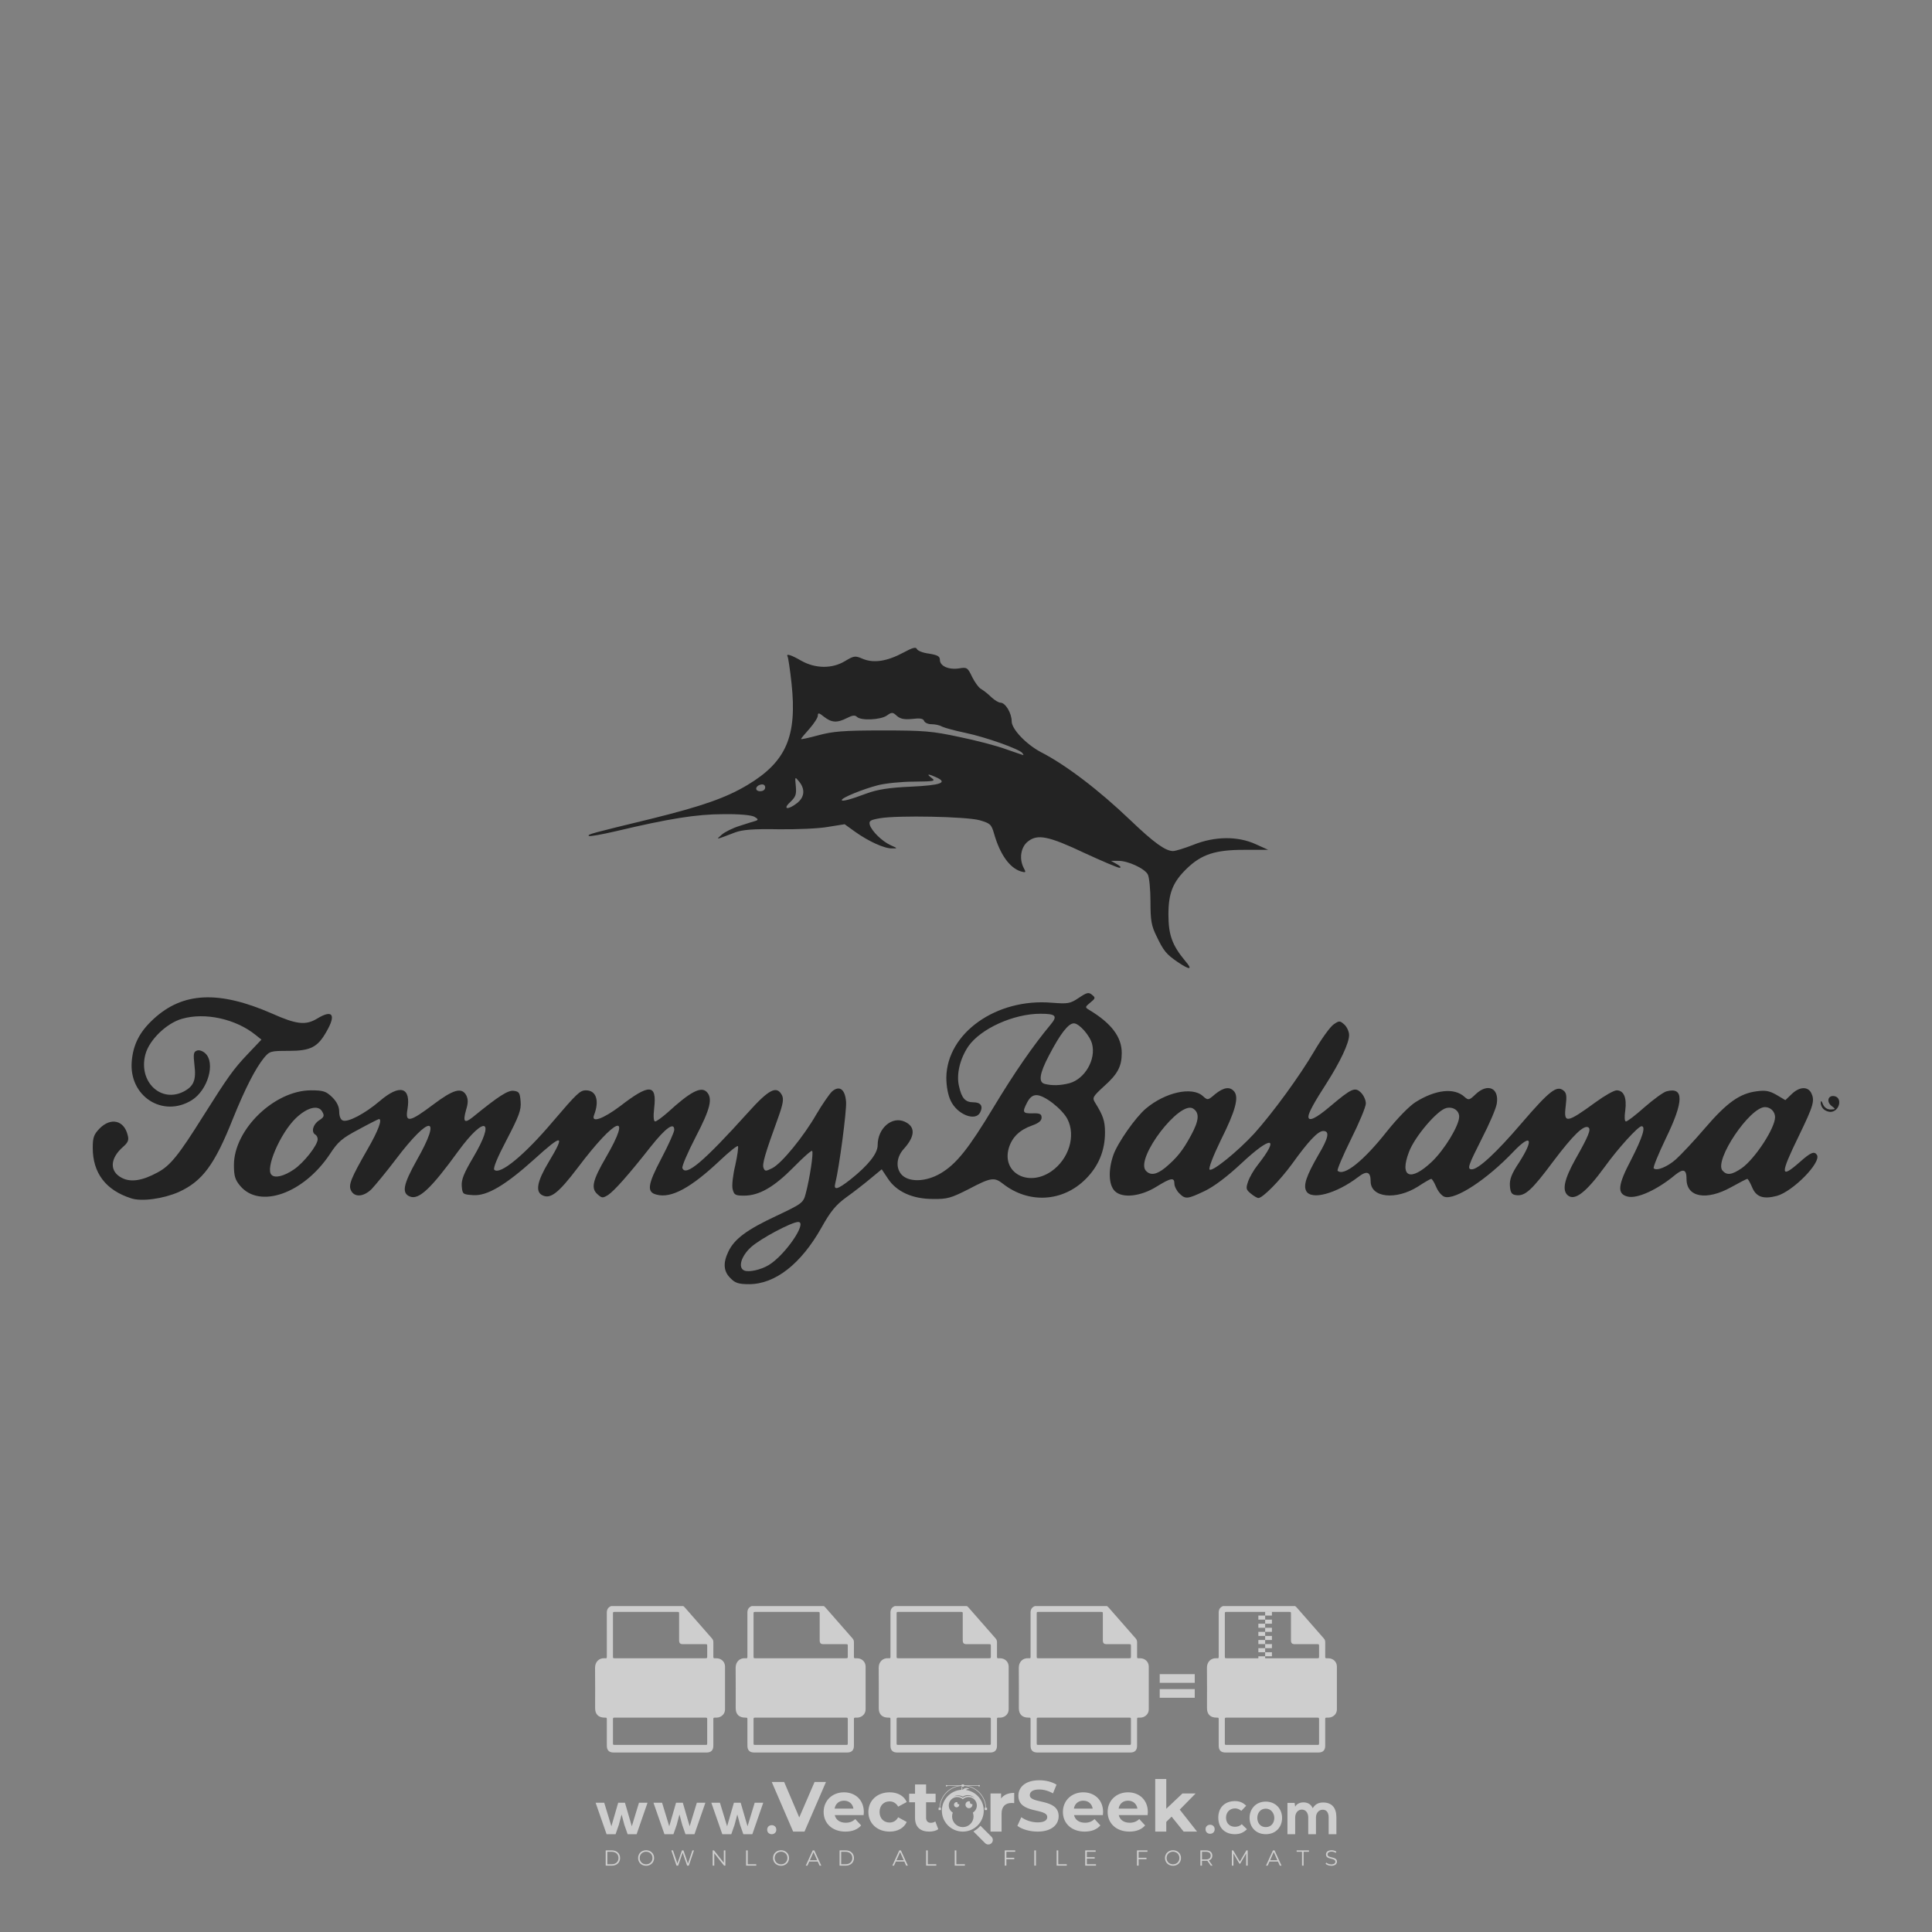 <?xml version="1.0" encoding="iso-8859-1"?>
<!-- Generator: Adobe Illustrator 24.3.0, SVG Export Plug-In . SVG Version: 6.00 Build 0)  -->
<svg version="1.1" id="Layer_1" xmlns="http://www.w3.org/2000/svg" xmlns:xlink="http://www.w3.org/1999/xlink" x="0px" y="0px"
	 viewBox="0 0 500 500" style="enable-background:new 0 0 500 500;" xml:space="preserve">
<rect x="0" y="0" width="500" height="500" fill="#808080" stroke="none"/>
<g id="watermark_1_">
	<g>
		<g id="watermark" style="opacity:0.61;">
			<g>
				<g>
					<g>
						<g>
							<polygon style="fill:#FFFFFF;" points="213.765,461.172 208.204,474.017 205.268,474.017 199.726,461.172 202.938,461.172 
								206.846,470.347 210.81,461.172 							"/>
						</g>
						<g>
							<path style="fill:#FFFFFF;" d="M223.507,469.741h-7.469c0.275,1.23,1.321,1.982,2.826,1.982c1.046,0,1.798-0.312,2.477-0.954
								l1.523,1.651c-0.917,1.046-2.294,1.597-4.074,1.597c-3.413,0-5.634-2.147-5.634-5.083c0-2.954,2.257-5.083,5.267-5.083
								c2.899,0,5.138,1.945,5.138,5.12C223.562,469.191,223.526,469.503,223.507,469.741 M216.002,468.071h4.863
								c-0.202-1.248-1.138-2.055-2.422-2.055C217.139,466.016,216.204,466.805,216.002,468.071"/>
						</g>
						<g>
							<path style="fill:#FFFFFF;" d="M224.735,468.934c0-2.973,2.294-5.083,5.505-5.083c2.074,0,3.707,0.899,4.423,2.514
								l-2.22,1.193c-0.532-0.936-1.321-1.358-2.221-1.358c-1.45,0-2.587,1.009-2.587,2.734c0,1.725,1.138,2.734,2.587,2.734
								c0.899,0,1.688-0.404,2.221-1.358l2.22,1.211c-0.716,1.578-2.349,2.495-4.423,2.495
								C227.029,474.017,224.735,471.907,224.735,468.934"/>
						</g>
						<g>
							<path style="fill:#FFFFFF;" d="M242.828,473.393c-0.587,0.422-1.45,0.624-2.331,0.624c-2.33,0-3.688-1.193-3.688-3.542
								v-4.055h-1.523v-2.202h1.523v-2.404h2.863v2.404h2.459v2.202h-2.459v4.019c0,0.844,0.458,1.303,1.229,1.303
								c0.422,0,0.844-0.128,1.156-0.367L242.828,473.393z"/>
						</g>
					</g>
					<g>
						<path style="fill:#FFFFFF;" d="M262.474,463.997v2.643c-0.238-0.018-0.422-0.037-0.642-0.037
							c-1.578,0-2.624,0.862-2.624,2.753v4.661h-2.863v-9.873h2.734v1.303C259.776,464.493,260.951,463.997,262.474,463.997"/>
					</g>
					<g>
						<path style="fill:#FFFFFF;" d="M263.299,472.53l1.009-2.239c1.083,0.789,2.697,1.339,4.239,1.339
							c1.762,0,2.477-0.587,2.477-1.376c0-2.404-7.469-0.752-7.469-5.524c0-2.184,1.762-4,5.413-4c1.615,0,3.267,0.385,4.459,1.138
							l-0.918,2.257c-1.193-0.679-2.422-1.009-3.56-1.009c-1.761,0-2.44,0.66-2.44,1.468c0,2.367,7.468,0.734,7.468,5.45
							c0,2.147-1.78,3.982-5.45,3.982C266.492,474.017,264.437,473.411,263.299,472.53"/>
					</g>
					<g>
						<path style="fill:#FFFFFF;" d="M285.428,469.741h-7.469c0.275,1.23,1.321,1.982,2.826,1.982c1.046,0,1.798-0.312,2.477-0.954
							l1.523,1.651c-0.918,1.046-2.294,1.597-4.074,1.597c-3.413,0-5.634-2.147-5.634-5.083c0-2.954,2.257-5.083,5.267-5.083
							c2.9,0,5.138,1.945,5.138,5.12C285.484,469.191,285.447,469.503,285.428,469.741 M277.923,468.071h4.863
							c-0.202-1.248-1.138-2.055-2.422-2.055C279.061,466.016,278.125,466.805,277.923,468.071"/>
					</g>
					<g>
						<path style="fill:#FFFFFF;" d="M297.007,469.741h-7.469c0.275,1.23,1.321,1.982,2.826,1.982c1.046,0,1.798-0.312,2.477-0.954
							l1.523,1.651c-0.918,1.046-2.294,1.597-4.074,1.597c-3.413,0-5.634-2.147-5.634-5.083c0-2.954,2.257-5.083,5.267-5.083
							c2.899,0,5.138,1.945,5.138,5.12C297.062,469.191,297.025,469.503,297.007,469.741 M289.501,468.071h4.863
							c-0.202-1.248-1.138-2.055-2.422-2.055C290.639,466.016,289.703,466.805,289.501,468.071"/>
					</g>
					<g>
						<polygon style="fill:#FFFFFF;" points="303.208,470.145 301.831,471.503 301.831,474.017 298.969,474.017 298.969,460.401 
							301.831,460.401 301.831,468.108 306.016,464.144 309.429,464.144 305.318,468.328 309.796,474.017 306.327,474.017 						"/>
					</g>
					<g>
						<path style="fill:#FFFFFF;" d="M256.601,475.359L256.601,475.359l-2.86-2.86c-0.435,0.508-0.953,0.943-1.534,1.284
							c-0.092,0.069-0.186,0.136-0.283,0.199l3.027,3.027c0.456,0.456,1.195,0.456,1.65,0
							C257.057,476.554,257.057,475.815,256.601,475.359"/>
					</g>
					<g>
						<path style="fill:#FFFFFF;" d="M249.984,463.244c0.221-0.173,0.495-0.281,0.797-0.281c0.042,0,0.083,0.002,0.124,0.006
							c-0.214-0.156-0.478-0.249-0.764-0.249c-0.395,0-0.744,0.18-0.981,0.458c-0.051,0-0.1,0.006-0.151,0.008
							c0.039-0.077,0.064-0.162,0.064-0.255c0-0.234-0.143-0.434-0.346-0.519c0.087,0.126,0.138,0.279,0.138,0.445
							c0,0.122-0.031,0.237-0.081,0.341c-2.811,0.201-5.03,2.539-5.03,5.4c0,2.993,2.426,5.42,5.42,5.42
							c2.993,0,5.42-2.426,5.42-5.42C254.595,465.879,252.593,463.635,249.984,463.244 M247.983,464.656
							c0.435,0,0.844,0.112,1.199,0.309c0.374-0.245,0.82-0.387,1.299-0.387c0.711,0,1.348,0.312,1.784,0.806
							c-0.435-0.379-1.004-0.61-1.627-0.61c-0.449,0-0.87,0.12-1.234,0.329c-0.079,0.046-0.156,0.096-0.229,0.15
							c-0.065-0.048-0.133-0.093-0.204-0.134c-0.369-0.219-0.8-0.344-1.26-0.344c-0.3,0-0.588,0.054-0.854,0.152
							C247.196,464.754,247.578,464.656,247.983,464.656 M251.772,469.098c0.115,0.305,0.181,0.634,0.181,0.979
							c0,1.534-1.244,2.777-2.778,2.777c-1.534,0-2.777-1.243-2.777-2.777c0-0.345,0.066-0.674,0.181-0.979
							c-0.62-0.382-1.035-1.064-1.035-1.846c0-1.197,0.971-2.168,2.168-2.168c0.565,0,1.078,0.218,1.463,0.572
							c0.386-0.354,0.899-0.572,1.464-0.572c1.197,0,2.168,0.971,2.168,2.168C252.807,468.034,252.392,468.716,251.772,469.098"/>
					</g>
					<g>
						<path style="fill:#FFFFFF;" d="M251.666,467.061c0,0.497-0.404,0.901-0.901,0.901c-0.497,0-0.901-0.404-0.901-0.901
							s0.404-0.901,0.901-0.901c0.101,0,0.197,0.017,0.287,0.047c-0.03,0.062-0.045,0.132-0.045,0.204
							c0,0.273,0.221,0.494,0.494,0.494c0.05,0,0.099-0.008,0.146-0.022C251.66,466.941,251.666,467,251.666,467.061"/>
					</g>
					<g>
						<path style="fill:#FFFFFF;" d="M248.255,467.061c0,0.376-0.305,0.681-0.681,0.681c-0.376,0-0.681-0.305-0.681-0.681
							s0.305-0.681,0.681-0.681c0.076,0,0.149,0.013,0.217,0.035c-0.023,0.047-0.034,0.1-0.034,0.155
							c0,0.206,0.167,0.374,0.374,0.374c0.038,0,0.075-0.006,0.11-0.017C248.25,466.97,248.255,467.015,248.255,467.061"/>
					</g>
					<g>
						<g>
							<g>
								<rect x="242.908" y="467.83" style="fill:#FFFFFF;" width="0.616" height="0.616"/>
							</g>
							<g>
								<rect x="254.827" y="467.83" style="fill:#FFFFFF;" width="0.616" height="0.616"/>
							</g>
							<g>
								<path style="fill:#FFFFFF;" d="M255.205,468.082h-0.14c0-3.248-2.642-5.89-5.89-5.89c-3.248,0-5.89,2.642-5.89,5.89h-0.14
									c0-1.611,0.627-3.125,1.766-4.264c1.139-1.139,2.653-1.766,4.264-1.766c1.611,0,3.125,0.627,4.264,1.766
									C254.578,464.957,255.205,466.471,255.205,468.082"/>
							</g>
						</g>
						<g>
							<rect x="248.868" y="461.814" style="fill:#FFFFFF;" width="0.616" height="0.616"/>
						</g>
						<g>
							<rect x="244.95" y="462.052" style="fill:#FFFFFF;" width="8.45" height="0.14"/>
						</g>
						<g>
							<path style="fill:#FFFFFF;" d="M245.174,462.15c0,0.108-0.088,0.196-0.196,0.196c-0.108,0-0.196-0.088-0.196-0.196
								c0-0.108,0.088-0.196,0.196-0.196C245.086,461.954,245.174,462.042,245.174,462.15"/>
						</g>
						<g>
							<path style="fill:#FFFFFF;" d="M253.596,462.15c0,0.108-0.088,0.196-0.196,0.196c-0.108,0-0.196-0.088-0.196-0.196
								c0-0.108,0.088-0.196,0.196-0.196C253.509,461.954,253.596,462.042,253.596,462.15"/>
						</g>
					</g>
				</g>
				<g>
					<path style="fill:#FFFFFF;" d="M314.356,473.409c0,1.559-2.364,1.559-2.364,0C311.993,471.851,314.356,471.851,314.356,473.409
						z"/>
				</g>
				<g>
					<g>
						<g>
							<path style="fill:#FFFFFF;" d="M161.739,466.549l1.772,6.088l1.855-6.088h2.215l-2.823,8.14h-2.33l-0.837-2.396l-0.722-2.708
								l-0.722,2.708l-0.837,2.396h-2.33l-2.839-8.14h2.231l1.855,6.088l1.756-6.088H161.739z"/>
						</g>
						<g>
							<path style="fill:#FFFFFF;" d="M176.713,466.549l1.772,6.088l1.855-6.088h2.215l-2.823,8.14h-2.33l-0.837-2.396l-0.722-2.708
								l-0.722,2.708l-0.837,2.396h-2.33l-2.839-8.14h2.231l1.855,6.088l1.756-6.088H176.713z"/>
						</g>
						<g>
							<path style="fill:#FFFFFF;" d="M191.687,466.549l1.772,6.088l1.855-6.088h2.215l-2.823,8.14h-2.33l-0.837-2.396l-0.722-2.708
								l-0.722,2.708l-0.837,2.396h-2.33l-2.839-8.14h2.231l1.855,6.088l1.756-6.088H191.687z"/>
						</g>
					</g>
					<g>
						<path style="fill:#FFFFFF;" d="M200.908,473.52c0,1.559-2.364,1.559-2.364,0C198.545,471.962,200.908,471.962,200.908,473.52z
							"/>
					</g>
					<g>
						<path style="fill:#FFFFFF;" d="M322.71,473.409c-0.935,0.919-1.919,1.28-3.117,1.28c-2.346,0-4.3-1.411-4.3-4.282
							s1.953-4.284,4.3-4.284c1.149,0,2.035,0.329,2.921,1.199l-1.264,1.329c-0.476-0.428-1.066-0.64-1.623-0.64
							c-1.346,0-2.33,0.985-2.33,2.396c0,1.542,1.05,2.362,2.297,2.362c0.64,0,1.28-0.18,1.772-0.672L322.71,473.409z"/>
					</g>
					<g>
						<path style="fill:#FFFFFF;" d="M331.805,470.472c0,2.33-1.591,4.217-4.217,4.217c-2.626,0-4.201-1.887-4.201-4.217
							c0-2.314,1.609-4.217,4.185-4.217C330.149,466.255,331.805,468.158,331.805,470.472z M325.389,470.472
							c0,1.231,0.739,2.38,2.199,2.38c1.46,0,2.199-1.149,2.199-2.38c0-1.215-0.854-2.396-2.199-2.396
							C326.144,468.077,325.389,469.258,325.389,470.472z"/>
					</g>
					<g>
						<path style="fill:#FFFFFF;" d="M338.572,474.689v-4.332c0-1.068-0.559-2.035-1.658-2.035c-1.082,0-1.722,0.967-1.722,2.035
							v4.332h-2.003v-8.107h1.855l0.148,0.985c0.426-0.82,1.362-1.116,2.133-1.116c0.969,0,1.937,0.394,2.396,1.51
							c0.723-1.149,1.658-1.478,2.708-1.478c2.297,0,3.43,1.412,3.43,3.84v4.365h-2.003v-4.365c0-1.066-0.442-1.97-1.526-1.97
							c-1.082,0-1.756,0.935-1.756,2.003v4.332H338.572z"/>
					</g>
				</g>
			</g>
		</g>
		<g style="opacity:0.61;">
			<g>
				<g>
					<path style="fill:#FFFFFF;" d="M345.988,431.299c-0.006-1.224-0.959-2.121-2.189-2.14c-0.924-0.014-0.832,0.12-0.834-0.867
						c-0.003-1.097-0.007-2.194,0.003-3.292c0.003-0.379-0.112-0.691-0.362-0.976c-2.342-2.668-4.678-5.342-7.019-8.011
						c-0.12-0.137-0.275-0.244-0.414-0.366c-6.214,0-12.427,0-18.641,0c-0.794,0.293-1.14,0.868-1.138,1.709
						c0.01,3.748,0.004,7.496,0.004,11.243c0,0.556-0.003,0.589-0.55,0.551c-1.497-0.102-2.516,0.986-2.497,2.492
						c0.044,3.476,0.013,6.953,0.014,10.429c0.001,1.58,0.867,2.443,2.45,2.449c0.582,0.002,0.582,0.002,0.582,0.6
						c0,2.219-0.001,4.438,0.001,6.657c0.001,1.192,0.58,1.771,1.768,1.771c8.013,0.001,16.027,0.001,24.04,0
						c1.168,0,1.755-0.583,1.757-1.745c0.002-2.256,0-4.512,0.001-6.768c0-0.512,0.002-0.511,0.52-0.515
						c0.271-0.002,0.541,0.008,0.809-0.058c0.996-0.246,1.69-1.044,1.694-2.069C346.003,438.696,346.005,434.997,345.988,431.299z
						 M317.537,417.162c5.337,0,10.674,0,16.01,0c0.548,0,0.554,0.007,0.554,0.561c0.001,2.243-0.001,4.486,0.001,6.73
						c0.001,0.811,0.249,1.059,1.06,1.059c1.91,0.001,3.821,0,5.731,0.001c0.458,0,0.479,0.021,0.481,0.483
						c0.003,0.887,0.002,1.775,0,2.662c-0.001,0.477-0.024,0.498-0.504,0.499c-3.895,0.001-7.79,0-11.684,0
						c-3.882,0-7.765,0-11.647,0c-0.55,0-0.552-0.001-0.552-0.561c-0.001-3.624-0.001-7.247,0-10.871
						C316.987,417.166,316.991,417.162,317.537,417.162z M340.822,451.579c-3.883,0.001-7.766,0-11.65,0c-3.871,0-7.742,0-11.613,0
						c-0.572,0-0.574-0.002-0.574-0.579c-0.001-1.997-0.001-3.994,0.001-5.991c0-0.464,0.023-0.486,0.478-0.487
						c7.803-0.001,15.607-0.001,23.41,0c0.478,0,0.499,0.02,0.499,0.503c0.002,1.997,0.001,3.994,0,5.991
						C341.375,451.574,341.37,451.579,340.822,451.579z"/>
				</g>
				<g>
					<g>
						<rect x="327.418" y="417.053" style="fill:#FFFFFF;" width="1.757" height="1.054"/>
					</g>
					<g>
						<rect x="325.662" y="418.107" style="fill:#FFFFFF;" width="1.757" height="1.054"/>
					</g>
					<g>
						<rect x="327.418" y="419.161" style="fill:#FFFFFF;" width="1.757" height="1.054"/>
					</g>
					<g>
						<rect x="325.662" y="420.215" style="fill:#FFFFFF;" width="1.757" height="1.054"/>
					</g>
					<g>
						<rect x="327.418" y="421.269" style="fill:#FFFFFF;" width="1.757" height="1.054"/>
					</g>
					<g>
						<rect x="325.662" y="422.323" style="fill:#FFFFFF;" width="1.757" height="1.054"/>
					</g>
					<g>
						<rect x="327.418" y="423.378" style="fill:#FFFFFF;" width="1.757" height="1.054"/>
					</g>
					<g>
						<rect x="325.662" y="424.432" style="fill:#FFFFFF;" width="1.757" height="1.054"/>
					</g>
					<g>
						<rect x="327.418" y="425.486" style="fill:#FFFFFF;" width="1.757" height="1.054"/>
					</g>
					<g>
						<rect x="325.662" y="426.54" style="fill:#FFFFFF;" width="1.757" height="1.054"/>
					</g>
					<g>
						<rect x="327.418" y="427.594" style="fill:#FFFFFF;" width="1.757" height="1.054"/>
					</g>
					<g>
						<rect x="325.662" y="428.648" style="fill:#FFFFFF;" width="1.757" height="1.054"/>
					</g>
				</g>
			</g>
			<g>
				<path style="fill:#FFFFFF;" d="M187.637,431.299c-0.006-1.224-0.959-2.121-2.189-2.14c-0.924-0.014-0.832,0.12-0.834-0.867
					c-0.003-1.097-0.007-2.194,0.003-3.292c0.003-0.379-0.112-0.691-0.362-0.976c-2.342-2.668-4.678-5.342-7.019-8.011
					c-0.12-0.137-0.275-0.244-0.414-0.366c-6.214,0-12.427,0-18.641,0c-0.794,0.293-1.14,0.868-1.138,1.709
					c0.01,3.748,0.004,7.496,0.004,11.243c0,0.556-0.003,0.589-0.55,0.551c-1.497-0.102-2.516,0.986-2.497,2.492
					c0.044,3.476,0.013,6.953,0.014,10.429c0.001,1.58,0.867,2.443,2.45,2.449c0.582,0.002,0.582,0.002,0.582,0.6
					c0,2.219-0.001,4.438,0.001,6.657c0.001,1.192,0.58,1.771,1.768,1.771c8.013,0.001,16.027,0.001,24.04,0
					c1.168,0,1.755-0.583,1.757-1.745c0.002-2.256,0-4.512,0.001-6.768c0-0.512,0.002-0.511,0.52-0.515
					c0.271-0.002,0.541,0.008,0.809-0.058c0.996-0.246,1.69-1.044,1.694-2.069C187.652,438.696,187.655,434.997,187.637,431.299z
					 M159.187,417.162c5.337,0,10.674,0,16.01,0c0.548,0,0.554,0.007,0.554,0.561c0.001,2.243-0.001,4.486,0.001,6.73
					c0.001,0.811,0.249,1.059,1.06,1.059c1.91,0.001,3.821,0,5.731,0.001c0.458,0,0.479,0.021,0.481,0.483
					c0.003,0.887,0.002,1.775,0,2.662c-0.001,0.477-0.024,0.498-0.504,0.499c-3.895,0.001-7.79,0-11.684,0
					c-3.882,0-7.765,0-11.647,0c-0.55,0-0.552-0.001-0.552-0.561c-0.001-3.624-0.001-7.247,0-10.871
					C158.636,417.166,158.64,417.162,159.187,417.162z M182.472,451.579c-3.883,0.001-7.766,0-11.65,0c-3.871,0-7.742,0-11.613,0
					c-0.572,0-0.574-0.002-0.574-0.579c-0.001-1.997-0.001-3.994,0.001-5.991c0-0.464,0.023-0.486,0.478-0.487
					c7.803-0.001,15.607-0.001,23.41,0c0.478,0,0.499,0.02,0.499,0.503c0.002,1.997,0.001,3.994,0,5.991
					C183.024,451.574,183.019,451.579,182.472,451.579z"/>
			</g>
			<g>
				<path style="fill:#FFFFFF;" d="M159.779,440.669v-7.897h2.779c0.375,0,0.726,0.061,1.053,0.182
					c0.327,0.121,0.612,0.292,0.855,0.513c0.242,0.221,0.434,0.483,0.573,0.789c0.14,0.305,0.21,0.642,0.21,1.009
					c0,0.375-0.07,0.715-0.21,1.02c-0.14,0.305-0.331,0.568-0.573,0.789c-0.243,0.221-0.528,0.392-0.855,0.513
					c-0.327,0.121-0.678,0.182-1.053,0.182h-1.29v2.901H159.779z M162.58,436.356c0.39,0,0.684-0.111,0.882-0.331
					c0.199-0.22,0.298-0.474,0.298-0.761c0-0.14-0.024-0.276-0.072-0.408c-0.048-0.132-0.121-0.248-0.221-0.347
					c-0.099-0.099-0.223-0.178-0.37-0.237c-0.147-0.059-0.32-0.089-0.518-0.089h-1.312v2.173H162.58z"/>
				<path style="fill:#FFFFFF;" d="M166.308,432.771h1.731l3.177,5.294h0.088l-0.088-1.522v-3.772h1.478v7.897h-1.566l-3.353-5.592
					h-0.088l0.088,1.522v4.07h-1.467V432.771z"/>
				<path style="fill:#FFFFFF;" d="M177.922,436.334h3.872c0.022,0.089,0.04,0.195,0.055,0.32c0.014,0.125,0.022,0.25,0.022,0.375
					c0,0.507-0.077,0.985-0.231,1.434c-0.154,0.449-0.397,0.849-0.728,1.202c-0.353,0.375-0.776,0.666-1.268,0.871
					c-0.493,0.206-1.055,0.309-1.688,0.309c-0.574,0-1.114-0.103-1.622-0.309c-0.507-0.206-0.948-0.492-1.323-0.86
					c-0.375-0.367-0.673-0.803-0.894-1.307c-0.221-0.504-0.331-1.053-0.331-1.649c0-0.595,0.11-1.145,0.331-1.649
					c0.221-0.504,0.518-0.939,0.894-1.307c0.375-0.367,0.816-0.654,1.323-0.86c0.507-0.206,1.048-0.309,1.622-0.309
					c0.64,0,1.211,0.11,1.715,0.331c0.504,0.221,0.935,0.526,1.296,0.915l-1.025,1.004c-0.258-0.272-0.544-0.48-0.861-0.623
					c-0.316-0.143-0.695-0.215-1.136-0.215c-0.361,0-0.703,0.065-1.026,0.193c-0.324,0.129-0.607,0.311-0.85,0.546
					c-0.242,0.235-0.436,0.52-0.579,0.855c-0.143,0.335-0.215,0.708-0.215,1.119c0,0.412,0.072,0.785,0.215,1.12
					c0.143,0.335,0.338,0.62,0.584,0.855c0.246,0.235,0.531,0.418,0.855,0.546c0.323,0.129,0.669,0.193,1.037,0.193
					c0.419,0,0.773-0.061,1.064-0.182c0.29-0.121,0.538-0.278,0.744-0.469c0.148-0.132,0.275-0.3,0.381-0.502
					c0.106-0.202,0.189-0.428,0.248-0.678h-2.482V436.334z"/>
			</g>
			<g>
				<path style="fill:#FFFFFF;" d="M224.019,431.299c-0.006-1.224-0.959-2.121-2.189-2.14c-0.924-0.014-0.832,0.12-0.834-0.867
					c-0.003-1.097-0.007-2.194,0.003-3.292c0.003-0.379-0.112-0.691-0.362-0.976c-2.342-2.668-4.678-5.342-7.019-8.011
					c-0.12-0.137-0.275-0.244-0.414-0.366c-6.214,0-12.427,0-18.641,0c-0.794,0.293-1.14,0.868-1.138,1.709
					c0.01,3.748,0.004,7.496,0.004,11.243c0,0.556-0.003,0.589-0.55,0.551c-1.497-0.102-2.516,0.986-2.497,2.492
					c0.044,3.476,0.013,6.953,0.014,10.429c0.001,1.58,0.867,2.443,2.45,2.449c0.582,0.002,0.582,0.002,0.582,0.6
					c0,2.219-0.001,4.438,0.001,6.657c0.001,1.192,0.58,1.771,1.768,1.771c8.013,0.001,16.027,0.001,24.04,0
					c1.168,0,1.755-0.583,1.757-1.745c0.002-2.256,0-4.512,0.001-6.768c0-0.512,0.002-0.511,0.52-0.515
					c0.271-0.002,0.541,0.008,0.809-0.058c0.997-0.246,1.69-1.044,1.694-2.069C224.034,438.696,224.036,434.997,224.019,431.299z
					 M195.568,417.162c5.337,0,10.674,0,16.01,0c0.548,0,0.554,0.007,0.554,0.561c0.001,2.243-0.001,4.486,0.001,6.73
					c0.001,0.811,0.249,1.059,1.06,1.059c1.91,0.001,3.821,0,5.731,0.001c0.458,0,0.479,0.021,0.481,0.483
					c0.003,0.887,0.002,1.775,0,2.662c-0.001,0.477-0.024,0.498-0.504,0.499c-3.895,0.001-7.79,0-11.684,0
					c-3.882,0-7.765,0-11.647,0c-0.55,0-0.552-0.001-0.552-0.561c-0.001-3.624-0.001-7.247,0-10.871
					C195.018,417.166,195.022,417.162,195.568,417.162z M218.854,451.579c-3.883,0.001-7.766,0-11.65,0c-3.871,0-7.742,0-11.613,0
					c-0.572,0-0.574-0.002-0.574-0.579c-0.001-1.997-0.001-3.994,0.001-5.991c0-0.464,0.023-0.486,0.478-0.487
					c7.803-0.001,15.607-0.001,23.41,0c0.478,0,0.499,0.02,0.499,0.503c0.002,1.997,0.001,3.994,0,5.991
					C219.406,451.574,219.401,451.579,218.854,451.579z"/>
			</g>
			<g>
				<path style="fill:#FFFFFF;" d="M205.111,432.771h1.699l2.967,7.897h-1.644l-0.651-1.886h-3.044l-0.651,1.886h-1.643
					L205.111,432.771z M206.997,437.415l-0.706-1.974l-0.287-0.96h-0.088l-0.287,0.96l-0.706,1.974H206.997z"/>
				<path style="fill:#FFFFFF;" d="M211.331,434.536c-0.125,0-0.245-0.024-0.359-0.072c-0.114-0.048-0.213-0.114-0.298-0.199
					c-0.084-0.084-0.151-0.182-0.198-0.292c-0.048-0.11-0.072-0.232-0.072-0.364s0.024-0.254,0.072-0.364
					c0.048-0.11,0.114-0.208,0.198-0.292c0.084-0.084,0.184-0.151,0.298-0.198c0.114-0.048,0.233-0.072,0.359-0.072
					c0.257,0,0.478,0.09,0.662,0.27c0.184,0.181,0.276,0.399,0.276,0.656s-0.092,0.476-0.276,0.656
					C211.809,434.446,211.589,434.536,211.331,434.536z M210.615,440.669v-5.404h1.445v5.404H210.615z"/>
			</g>
			<g>
				<path style="fill:#FFFFFF;" d="M261.044,431.299c-0.006-1.224-0.959-2.121-2.189-2.14c-0.924-0.014-0.832,0.12-0.834-0.867
					c-0.003-1.097-0.007-2.194,0.003-3.292c0.003-0.379-0.112-0.691-0.362-0.976c-2.342-2.668-4.678-5.342-7.019-8.011
					c-0.12-0.137-0.275-0.244-0.414-0.366c-6.214,0-12.427,0-18.641,0c-0.794,0.293-1.14,0.868-1.138,1.709
					c0.01,3.748,0.004,7.496,0.004,11.243c0,0.556-0.003,0.589-0.55,0.551c-1.497-0.102-2.516,0.986-2.497,2.492
					c0.044,3.476,0.013,6.953,0.014,10.429c0.001,1.58,0.867,2.443,2.45,2.449c0.582,0.002,0.582,0.002,0.582,0.6
					c0,2.219-0.001,4.438,0.001,6.657c0.001,1.192,0.58,1.771,1.768,1.771c8.013,0.001,16.027,0.001,24.04,0
					c1.168,0,1.755-0.583,1.757-1.745c0.002-2.256,0-4.512,0.001-6.768c0-0.512,0.002-0.511,0.52-0.515
					c0.271-0.002,0.541,0.008,0.809-0.058c0.996-0.246,1.69-1.044,1.694-2.069C261.059,438.696,261.061,434.997,261.044,431.299z
					 M232.593,417.162c5.337,0,10.674,0,16.01,0c0.548,0,0.554,0.007,0.554,0.561c0.001,2.243-0.001,4.486,0.001,6.73
					c0.001,0.811,0.249,1.059,1.06,1.059c1.91,0.001,3.821,0,5.731,0.001c0.458,0,0.479,0.021,0.481,0.483
					c0.003,0.887,0.002,1.775,0,2.662c-0.001,0.477-0.024,0.498-0.504,0.499c-3.895,0.001-7.79,0-11.684,0
					c-3.882,0-7.765,0-11.647,0c-0.55,0-0.552-0.001-0.552-0.561c-0.001-3.624-0.001-7.247,0-10.871
					C232.042,417.166,232.047,417.162,232.593,417.162z M255.878,451.579c-3.883,0.001-7.766,0-11.65,0c-3.871,0-7.742,0-11.613,0
					c-0.572,0-0.574-0.002-0.574-0.579c-0.001-1.997-0.001-3.994,0.001-5.991c0-0.464,0.023-0.486,0.478-0.487
					c7.803-0.001,15.607-0.001,23.41,0c0.478,0,0.499,0.02,0.499,0.503c0.002,1.997,0.001,3.994,0,5.991
					C256.431,451.574,256.426,451.579,255.878,451.579z"/>
			</g>
			<g>
				<path style="fill:#FFFFFF;" d="M236.361,440.845c-0.338,0-0.662-0.048-0.971-0.143c-0.309-0.095-0.592-0.239-0.849-0.43
					c-0.257-0.191-0.481-0.425-0.673-0.7c-0.191-0.276-0.342-0.597-0.452-0.965l1.401-0.551c0.103,0.397,0.283,0.726,0.54,0.987
					c0.257,0.261,0.596,0.392,1.015,0.392c0.154,0,0.303-0.02,0.447-0.061c0.143-0.04,0.272-0.099,0.386-0.176
					s0.204-0.175,0.27-0.292c0.066-0.118,0.099-0.254,0.099-0.408c0-0.147-0.026-0.279-0.077-0.397
					c-0.051-0.117-0.138-0.227-0.259-0.331c-0.121-0.103-0.28-0.202-0.475-0.298c-0.195-0.095-0.435-0.195-0.722-0.298l-0.485-0.176
					c-0.213-0.073-0.429-0.173-0.645-0.298c-0.217-0.125-0.413-0.276-0.59-0.452c-0.177-0.176-0.322-0.384-0.436-0.623
					c-0.114-0.239-0.171-0.509-0.171-0.81c0-0.309,0.06-0.597,0.182-0.866c0.121-0.268,0.294-0.503,0.518-0.706
					c0.224-0.202,0.492-0.36,0.805-0.474s0.66-0.171,1.042-0.171c0.397,0,0.74,0.053,1.031,0.16
					c0.291,0.107,0.537,0.243,0.739,0.408c0.202,0.165,0.366,0.348,0.491,0.546c0.125,0.199,0.217,0.386,0.276,0.563l-1.312,0.551
					c-0.074-0.221-0.208-0.419-0.402-0.596c-0.195-0.176-0.462-0.265-0.8-0.265c-0.324,0-0.592,0.075-0.805,0.226
					c-0.213,0.151-0.32,0.348-0.32,0.59c0,0.235,0.103,0.436,0.309,0.601c0.206,0.165,0.533,0.325,0.982,0.48l0.497,0.165
					c0.316,0.111,0.605,0.237,0.866,0.381c0.261,0.143,0.485,0.314,0.673,0.513c0.187,0.199,0.331,0.425,0.43,0.678
					c0.1,0.254,0.149,0.546,0.149,0.877c0,0.412-0.083,0.767-0.248,1.064c-0.165,0.298-0.377,0.542-0.634,0.734
					c-0.258,0.191-0.548,0.335-0.872,0.43C236.986,440.797,236.67,440.845,236.361,440.845z"/>
				<path style="fill:#FFFFFF;" d="M239.516,432.771h1.61l1.633,4.754l0.287,1.015h0.088l0.309-1.015l1.699-4.754h1.61l-2.879,7.897
					h-1.566L239.516,432.771z"/>
				<path style="fill:#FFFFFF;" d="M251.097,436.334h3.871c0.022,0.089,0.04,0.195,0.055,0.32c0.015,0.125,0.023,0.25,0.023,0.375
					c0,0.507-0.078,0.985-0.232,1.434c-0.154,0.449-0.397,0.849-0.728,1.202c-0.353,0.375-0.775,0.666-1.268,0.871
					c-0.493,0.206-1.055,0.309-1.688,0.309c-0.574,0-1.114-0.103-1.621-0.309c-0.507-0.206-0.949-0.492-1.324-0.86
					c-0.375-0.367-0.673-0.803-0.894-1.307c-0.22-0.504-0.331-1.053-0.331-1.649c0-0.595,0.11-1.145,0.331-1.649
					c0.221-0.504,0.518-0.939,0.894-1.307c0.375-0.367,0.816-0.654,1.324-0.86c0.507-0.206,1.047-0.309,1.621-0.309
					c0.64,0,1.211,0.11,1.715,0.331c0.504,0.221,0.936,0.526,1.296,0.915l-1.026,1.004c-0.257-0.272-0.544-0.48-0.861-0.623
					c-0.316-0.143-0.694-0.215-1.136-0.215c-0.36,0-0.702,0.065-1.026,0.193c-0.323,0.129-0.607,0.311-0.849,0.546
					c-0.243,0.235-0.436,0.52-0.579,0.855c-0.143,0.335-0.215,0.708-0.215,1.119c0,0.412,0.072,0.785,0.215,1.12
					c0.143,0.335,0.338,0.62,0.585,0.855c0.246,0.235,0.531,0.418,0.854,0.546c0.324,0.129,0.669,0.193,1.037,0.193
					c0.419,0,0.774-0.061,1.064-0.182c0.29-0.121,0.539-0.278,0.745-0.469c0.147-0.132,0.274-0.3,0.38-0.502
					c0.107-0.202,0.189-0.428,0.248-0.678h-2.482V436.334z"/>
			</g>
			<g>
				<path style="fill:#FFFFFF;" d="M297.3,431.299c-0.006-1.224-0.959-2.121-2.189-2.14c-0.924-0.014-0.832,0.12-0.834-0.867
					c-0.003-1.097-0.007-2.194,0.003-3.292c0.003-0.379-0.112-0.691-0.362-0.976c-2.342-2.668-4.678-5.342-7.019-8.011
					c-0.12-0.137-0.275-0.244-0.414-0.366c-6.214,0-12.427,0-18.641,0c-0.794,0.293-1.14,0.868-1.138,1.709
					c0.01,3.748,0.004,7.496,0.004,11.243c0,0.556-0.003,0.589-0.55,0.551c-1.497-0.102-2.516,0.986-2.497,2.492
					c0.044,3.476,0.013,6.953,0.014,10.429c0.001,1.58,0.867,2.443,2.45,2.449c0.582,0.002,0.582,0.002,0.582,0.6
					c0,2.219-0.001,4.438,0.001,6.657c0.001,1.192,0.58,1.771,1.768,1.771c8.013,0.001,16.027,0.001,24.04,0
					c1.168,0,1.755-0.583,1.757-1.745c0.002-2.256,0-4.512,0.001-6.768c0-0.512,0.002-0.511,0.52-0.515
					c0.271-0.002,0.541,0.008,0.809-0.058c0.996-0.246,1.69-1.044,1.694-2.069C297.315,438.696,297.318,434.997,297.3,431.299z
					 M268.85,417.162c5.337,0,10.674,0,16.01,0c0.548,0,0.554,0.007,0.554,0.561c0.001,2.243-0.001,4.486,0.001,6.73
					c0.001,0.811,0.249,1.059,1.06,1.059c1.91,0.001,3.821,0,5.731,0.001c0.458,0,0.479,0.021,0.481,0.483
					c0.003,0.887,0.002,1.775,0,2.662c-0.001,0.477-0.024,0.498-0.504,0.499c-3.895,0.001-7.79,0-11.684,0
					c-3.882,0-7.765,0-11.647,0c-0.55,0-0.552-0.001-0.552-0.561c-0.001-3.624-0.001-7.247,0-10.871
					C268.299,417.166,268.303,417.162,268.85,417.162z M292.135,451.579c-3.883,0.001-7.766,0-11.65,0c-3.871,0-7.742,0-11.613,0
					c-0.572,0-0.574-0.002-0.574-0.579c-0.001-1.997-0.001-3.994,0.001-5.991c0-0.464,0.023-0.486,0.478-0.487
					c7.803-0.001,15.607-0.001,23.41,0c0.478,0,0.499,0.02,0.499,0.503c0.001,1.997,0.001,3.994,0,5.991
					C292.687,451.574,292.682,451.579,292.135,451.579z"/>
			</g>
			<g>
				<path style="fill:#FFFFFF;" d="M272.966,434.183v1.831h3.165v1.412h-3.165v1.831h3.518v1.412h-5.007v-7.897h5.007v1.412H272.966
					z"/>
				<path style="fill:#FFFFFF;" d="M277.852,440.669v-7.897h2.779c0.375,0,0.726,0.061,1.053,0.182
					c0.327,0.121,0.612,0.292,0.855,0.513c0.243,0.221,0.434,0.483,0.574,0.789c0.14,0.305,0.209,0.642,0.209,1.009
					c0,0.375-0.07,0.715-0.209,1.02c-0.14,0.305-0.331,0.568-0.574,0.789c-0.243,0.221-0.528,0.392-0.855,0.513
					c-0.327,0.121-0.678,0.182-1.053,0.182h-1.29v2.901H277.852z M280.653,436.356c0.389,0,0.684-0.111,0.882-0.331
					c0.199-0.22,0.298-0.474,0.298-0.761c0-0.14-0.024-0.276-0.072-0.408c-0.048-0.132-0.121-0.248-0.221-0.347
					c-0.099-0.099-0.222-0.178-0.37-0.237c-0.147-0.059-0.32-0.089-0.518-0.089h-1.312v2.173H280.653z"/>
				<path style="fill:#FFFFFF;" d="M286.797,440.845c-0.338,0-0.662-0.048-0.971-0.143c-0.309-0.095-0.592-0.239-0.849-0.43
					c-0.257-0.191-0.482-0.425-0.673-0.7c-0.191-0.276-0.342-0.597-0.452-0.965l1.401-0.551c0.103,0.397,0.283,0.726,0.541,0.987
					c0.257,0.261,0.595,0.392,1.015,0.392c0.154,0,0.303-0.02,0.447-0.061c0.143-0.04,0.272-0.099,0.386-0.176
					c0.114-0.077,0.204-0.175,0.27-0.292c0.066-0.118,0.1-0.254,0.1-0.408c0-0.147-0.026-0.279-0.077-0.397
					c-0.051-0.117-0.138-0.227-0.259-0.331c-0.121-0.103-0.279-0.202-0.474-0.298c-0.195-0.095-0.436-0.195-0.723-0.298
					l-0.485-0.176c-0.213-0.073-0.428-0.173-0.645-0.298c-0.217-0.125-0.414-0.276-0.59-0.452c-0.176-0.176-0.322-0.384-0.436-0.623
					c-0.114-0.239-0.171-0.509-0.171-0.81c0-0.309,0.061-0.597,0.182-0.866c0.121-0.268,0.294-0.503,0.518-0.706
					c0.224-0.202,0.493-0.36,0.805-0.474c0.312-0.114,0.66-0.171,1.042-0.171c0.397,0,0.741,0.053,1.031,0.16
					c0.29,0.107,0.537,0.243,0.739,0.408c0.202,0.165,0.365,0.348,0.491,0.546c0.125,0.199,0.217,0.386,0.276,0.563l-1.312,0.551
					c-0.074-0.221-0.208-0.419-0.403-0.596c-0.195-0.176-0.462-0.265-0.799-0.265c-0.324,0-0.592,0.075-0.805,0.226
					c-0.213,0.151-0.32,0.348-0.32,0.59c0,0.235,0.103,0.436,0.309,0.601c0.206,0.165,0.533,0.325,0.982,0.48l0.496,0.165
					c0.316,0.111,0.605,0.237,0.866,0.381c0.261,0.143,0.485,0.314,0.673,0.513c0.187,0.199,0.331,0.425,0.43,0.678
					c0.099,0.254,0.149,0.546,0.149,0.877c0,0.412-0.083,0.767-0.248,1.064c-0.165,0.298-0.377,0.542-0.634,0.734
					c-0.258,0.191-0.548,0.335-0.872,0.43C287.422,440.797,287.105,440.845,286.797,440.845z"/>
			</g>
			<g>
				<path style="fill:#FFFFFF;" d="M321.394,439.168l4.004-4.985h-3.827v-1.412h5.559v1.5l-3.96,4.985h4.004v1.412h-5.779V439.168z"
					/>
				<path style="fill:#FFFFFF;" d="M328.409,432.771h1.489v7.897h-1.489V432.771z"/>
				<path style="fill:#FFFFFF;" d="M331.486,440.669v-7.897h2.779c0.375,0,0.726,0.061,1.053,0.182
					c0.327,0.121,0.612,0.292,0.855,0.513s0.434,0.483,0.574,0.789c0.14,0.305,0.209,0.642,0.209,1.009
					c0,0.375-0.07,0.715-0.209,1.02c-0.14,0.305-0.331,0.568-0.574,0.789c-0.243,0.221-0.528,0.392-0.855,0.513
					c-0.327,0.121-0.678,0.182-1.053,0.182h-1.29v2.901H331.486z M334.288,436.356c0.389,0,0.684-0.111,0.882-0.331
					c0.199-0.22,0.298-0.474,0.298-0.761c0-0.14-0.024-0.276-0.072-0.408c-0.048-0.132-0.121-0.248-0.221-0.347
					c-0.099-0.099-0.222-0.178-0.37-0.237c-0.147-0.059-0.32-0.089-0.518-0.089h-1.312v2.173H334.288z"/>
			</g>
		</g>
		<g style="opacity:0.61;">
			<path style="fill:#FFFFFF;" d="M300.133,433.27h9.067v2.242h-9.067V433.27z M300.133,437.136h9.067v2.243h-9.067V437.136z"/>
		</g>
	</g>
	<g style="opacity:0.61;">
		<path style="fill:#FFFFFF;" d="M156.756,478.878h1.607c1.263,0,2.114,0.812,2.114,1.974c0,1.161-0.851,1.973-2.114,1.973h-1.607
			V478.878z M158.34,482.464c1.049,0,1.725-0.665,1.725-1.612c0-0.947-0.677-1.613-1.725-1.613h-1.167v3.225H158.34z"/>
		<path style="fill:#FFFFFF;" d="M165.139,480.851c0-1.15,0.879-2.007,2.075-2.007c1.184,0,2.069,0.851,2.069,2.007
			c0,1.156-0.885,2.007-2.069,2.007C166.019,482.858,165.139,482.002,165.139,480.851z M168.866,480.851
			c0-0.942-0.705-1.635-1.652-1.635c-0.953,0-1.663,0.693-1.663,1.635c0,0.941,0.71,1.635,1.663,1.635
			C168.162,482.486,168.866,481.793,168.866,480.851z"/>
		<path style="fill:#FFFFFF;" d="M179.596,478.878l-1.331,3.947h-0.44l-1.156-3.366l-1.161,3.366h-0.434l-1.331-3.947h0.429
			l1.139,3.394l1.178-3.394h0.389l1.161,3.411l1.156-3.411H179.596z"/>
		<path style="fill:#FFFFFF;" d="M187.731,478.878v3.947h-0.344l-2.537-3.202v3.202h-0.417v-3.947h0.344l2.543,3.203v-3.203H187.731
			z"/>
		<path style="fill:#FFFFFF;" d="M193.093,478.878h0.417v3.586h2.21v0.361h-2.627V478.878z"/>
		<path style="fill:#FFFFFF;" d="M200.061,480.851c0-1.15,0.879-2.007,2.075-2.007c1.184,0,2.069,0.851,2.069,2.007
			c0,1.156-0.885,2.007-2.069,2.007C200.941,482.858,200.061,482.002,200.061,480.851z M203.788,480.851
			c0-0.942-0.705-1.635-1.652-1.635c-0.953,0-1.663,0.693-1.663,1.635c0,0.941,0.71,1.635,1.663,1.635
			C203.083,482.486,203.788,481.793,203.788,480.851z"/>
		<path style="fill:#FFFFFF;" d="M211.636,481.77h-2.199l-0.474,1.054h-0.434l1.804-3.947h0.412l1.804,3.947h-0.44L211.636,481.77z
			 M211.484,481.432l-0.947-2.12l-0.947,2.12H211.484z"/>
		<path style="fill:#FFFFFF;" d="M217.28,478.878h1.607c1.263,0,2.114,0.812,2.114,1.974c0,1.161-0.851,1.973-2.114,1.973h-1.607
			V478.878z M218.864,482.464c1.049,0,1.725-0.665,1.725-1.612c0-0.947-0.677-1.613-1.725-1.613h-1.167v3.225H218.864z"/>
		<path style="fill:#FFFFFF;" d="M234.041,481.77h-2.199l-0.474,1.054h-0.434l1.804-3.947h0.412l1.804,3.947h-0.44L234.041,481.77z
			 M233.889,481.432l-0.947-2.12l-0.947,2.12H233.889z"/>
		<path style="fill:#FFFFFF;" d="M239.685,478.878h0.417v3.586h2.21v0.361h-2.627V478.878z"/>
		<path style="fill:#FFFFFF;" d="M247.082,478.878h0.417v3.586h2.21v0.361h-2.627V478.878z"/>
		<path style="fill:#FFFFFF;" d="M260.449,479.239v1.551h2.041v0.361h-2.041v1.675h-0.417v-3.947h2.706v0.361H260.449z"/>
		<path style="fill:#FFFFFF;" d="M267.678,478.878h0.417v3.947h-0.417V478.878z"/>
		<path style="fill:#FFFFFF;" d="M273.456,478.878h0.417v3.586h2.21v0.361h-2.627V478.878z"/>
		<path style="fill:#FFFFFF;" d="M283.644,482.464v0.361h-2.791v-3.947h2.706v0.361h-2.289v1.404h2.041v0.355h-2.041v1.466H283.644z
			"/>
		<path style="fill:#FFFFFF;" d="M294.672,479.239v1.551h2.041v0.361h-2.041v1.675h-0.417v-3.947h2.706v0.361H294.672z"/>
		<path style="fill:#FFFFFF;" d="M301.5,480.851c0-1.15,0.879-2.007,2.075-2.007c1.184,0,2.069,0.851,2.069,2.007
			c0,1.156-0.885,2.007-2.069,2.007C302.379,482.858,301.5,482.002,301.5,480.851z M305.226,480.851
			c0-0.942-0.705-1.635-1.652-1.635c-0.953,0-1.663,0.693-1.663,1.635c0,0.941,0.71,1.635,1.663,1.635
			C304.522,482.486,305.226,481.793,305.226,480.851z"/>
		<path style="fill:#FFFFFF;" d="M313.351,482.825l-0.902-1.269c-0.102,0.011-0.203,0.017-0.316,0.017h-1.06v1.252h-0.417v-3.947
			h1.477c1.004,0,1.613,0.507,1.613,1.353c0,0.62-0.327,1.054-0.902,1.24l0.964,1.353H313.351z M313.328,480.231
			c0-0.632-0.417-0.992-1.207-0.992h-1.048v1.979h1.048C312.911,481.218,313.328,480.851,313.328,480.231z"/>
		<path style="fill:#FFFFFF;" d="M322.907,478.878v3.947h-0.4v-3.158l-1.551,2.656h-0.197l-1.551-2.639v3.14h-0.4v-3.947h0.344
			l1.714,2.926l1.697-2.926H322.907z"/>
		<path style="fill:#FFFFFF;" d="M330.744,481.77h-2.199l-0.473,1.054h-0.434l1.804-3.947h0.411l1.804,3.947h-0.44L330.744,481.77z
			 M330.592,481.432l-0.947-2.12l-0.947,2.12H330.592z"/>
		<path style="fill:#FFFFFF;" d="M336.957,479.239h-1.387v-0.361h3.192v0.361h-1.387v3.586h-0.417V479.239z"/>
		<path style="fill:#FFFFFF;" d="M343.063,482.346l0.164-0.321c0.282,0.276,0.784,0.479,1.302,0.479c0.739,0,1.06-0.31,1.06-0.699
			c0-1.083-2.43-0.417-2.43-1.877c0-0.581,0.451-1.083,1.455-1.083c0.446,0,0.908,0.13,1.224,0.35l-0.141,0.333
			c-0.338-0.22-0.733-0.327-1.083-0.327c-0.722,0-1.043,0.321-1.043,0.716c0,1.083,2.43,0.429,2.43,1.866
			c0,0.581-0.462,1.077-1.472,1.077C343.937,482.858,343.356,482.65,343.063,482.346z"/>
	</g>
</g>
<g>
</g>
<g>
	<path style="fill:#232323;" d="M189.05,330.798c-1.796-1.734-1.982-3.902-0.557-6.875c1.548-3.283,4.831-5.698,12.386-9.228
		c6.689-3.159,6.999-3.406,7.618-5.698c1.052-3.963,2.105-10.776,1.672-11.148c-0.186-0.186-2.353,1.734-4.831,4.273
		c-5.017,5.078-8.856,7.308-12.758,7.308c-2.292,0-2.601-0.186-2.973-1.672c-0.248-0.866,0.062-3.653,0.681-6.193
		c0.557-2.539,0.867-4.769,0.681-4.955c-0.186-0.186-2.292,1.486-4.707,3.779c-7.432,6.998-12.51,9.785-16.288,8.794
		c-2.663-0.619-2.415-2.539,1.177-9.352c1.858-3.53,3.344-6.874,3.344-7.432c0-2.106-2.23-0.495-6.069,4.335
		c-5.946,7.556-9.414,11.396-11.024,12.51c-1.424,0.866-1.61,0.866-2.787-0.186c-1.734-1.548-1.239-3.593,2.168-9.476
		c7.06-12.139,2.663-10.529-7.246,2.601c-5.078,6.689-7.122,8.237-9.228,7.122c-1.796-0.929-1.301-3.592,1.672-8.547
		c4.397-7.308,3.654-7.432-3.716-0.743c-7.432,6.689-12.201,9.538-15.793,9.29c-2.725-0.186-2.787-0.247-2.973-2.353
		c-0.124-1.672,0.557-3.344,2.973-7.432c5.822-9.847,3.097-11.086-3.778-1.734c-7.184,9.909-10.281,12.758-12.572,11.891
		c-2.23-0.867-1.796-3.097,1.734-9.414c6.689-11.767,3.406-11.891-5.45-0.186c-2.477,3.282-5.326,6.689-6.255,7.679
		c-2.044,1.982-4.335,2.168-5.264,0.434c-0.805-1.486-0.124-3.159,4.273-10.838c2.725-4.707,3.84-7.742,2.911-7.742
		c-0.124,0-2.477,1.177-5.202,2.663c-4.335,2.292-5.388,3.159-7.556,6.503c-6.813,10.157-18.146,14.121-23.163,8.114
		c-1.301-1.548-1.61-2.54-1.61-5.388c0-9.166,10.467-19.323,19.942-19.323c3.22,0,3.902,0.248,5.512,1.796
		c1.239,1.239,1.796,2.477,1.796,3.778c0,1.115,0.372,2.044,0.929,2.23c1.301,0.557,5.76-1.795,9.538-5.017
		c5.264-4.521,8.175-3.654,7.184,2.168c-0.619,3.53,0.619,3.282,6.627-1.239c5.264-3.964,7.432-4.583,8.609-2.415
		c0.495,1.053,0.495,1.982-0.062,3.778c-0.867,3.097-0.434,3.592,1.734,1.858c6.689-5.45,9.104-6.998,10.59-6.813
		c1.424,0.186,1.61,0.495,1.796,2.787c0.186,2.168-0.434,3.778-3.592,9.847c-2.415,4.583-3.592,7.432-3.22,7.804
		c1.424,1.424,7.742-3.716,15.173-12.51c6.193-7.246,6.998-8.051,8.547-8.051c2.663,0,3.53,2.663,2.106,6.379
		c-0.867,2.168,2.291,1.053,6.751-2.292c7.618-5.884,9.538-5.76,8.794,0.557c-0.248,2.168-0.124,3.406,0.248,3.406
		s1.796-1.053,3.282-2.353c5.822-5.326,8.547-6.751,10.033-5.326c1.672,1.672,0.991,4.397-2.849,11.767
		c-2.044,3.964-3.592,7.556-3.406,7.989c0.867,2.292,5.574-1.734,16.969-14.368c5.45-6.069,7.432-7.06,8.794-4.521
		c0.495,0.991,0.31,2.23-0.929,5.698c-3.468,9.537-4.211,12.139-3.84,13.13c0.372,0.929,0.557,0.929,2.292,0.062
		c2.415-1.239,8.051-8.113,11.396-13.935c1.486-2.539,3.344-5.202,4.026-5.884c1.92-1.672,3.406-0.619,3.653,2.663
		c0.186,2.23-1.795,17.155-2.787,21.057c-0.495,1.921,0.495,1.734,3.964-0.991c4.582-3.654,6.998-6.689,6.998-8.856
		c0-4.398,3.716-7.556,6.998-6.07c2.85,1.301,2.725,3.779-0.247,7.06c-1.858,2.044-2.106,4.769-0.682,6.503
		c1.796,2.168,6.317,2.106,10.219-0.186c4.088-2.415,7.246-6.379,13.811-17.279c5.264-8.732,10.096-15.731,14.678-21.243
		c1.858-2.23,1.363-2.787-2.663-2.787c-6.936,0-15.421,3.84-18.642,8.423c-2.168,3.22-3.159,7.246-2.415,10.343
		c0.681,3.097,1.61,4.149,3.716,4.149c1.92,0,2.601,0.991,1.734,2.663c-1.239,2.353-5.945,0.495-7.618-3.097
		c-0.681-1.424-1.115-3.716-1.115-5.945c0.124-11.519,12.943-20.623,27.312-19.385c4.149,0.31,4.707,0.248,6.936-1.239
		c2.106-1.424,2.601-1.548,3.468-0.805c0.929,0.743,0.867,0.929-0.433,1.982c-1.425,1.177-1.425,1.239-0.31,1.92
		c5.76,3.468,8.423,6.998,8.423,11.148c0,3.468-1.053,5.45-4.521,8.547c-3.035,2.787-3.159,3.035-2.353,4.335
		c2.044,3.282,2.539,4.707,2.539,7.679c0,4.707-1.672,8.733-4.955,12.015c-5.946,6.007-14.802,6.503-21.491,1.239
		c-2.23-1.734-3.097-1.61-8.856,1.424c-4.521,2.292-5.512,2.601-9.228,2.54c-5.264,0-9.413-1.858-11.643-5.264l-1.61-2.415
		l-2.85,2.353c-1.548,1.301-4.397,3.53-6.316,4.893c-2.725,1.982-4.088,3.653-6.441,7.865c-5.264,9.352-11.953,14.616-18.704,14.616
		C191.155,332.347,190.226,332.037,189.05,330.798L189.05,330.798z M198.959,327.392c4.273-2.601,10.095-11.148,7.618-11.148
		c-1.672,0-9.723,4.273-12.201,6.503c-2.601,2.353-3.468,5.388-1.734,6.069C193.818,329.312,196.915,328.631,198.959,327.392z
		 M272.039,303.177c4.583-3.159,6.441-9.228,4.211-13.563c-1.363-2.601-5.945-6.193-7.989-6.193c-0.992,0-1.735,0.557-2.415,1.858
		c-1.363,2.601-1.177,2.911,1.424,2.849c1.858-0.062,2.292,0.186,2.292,1.115c0,0.805-0.743,1.424-2.477,2.044
		c-3.159,1.115-5.14,2.973-6.007,5.821C259.219,303.486,266.032,307.264,272.039,303.177L272.039,303.177z M76.023,302.681
		c2.601-1.734,6.193-6.316,6.193-7.865c0-0.434-0.248-0.992-0.619-1.177c-1.115-0.681-0.619-2.601,0.929-3.654
		c1.363-0.866,1.486-1.239,0.867-2.291c-0.991-1.858-3.964-1.115-6.936,1.795c-3.964,3.902-7.865,12.944-6.193,14.554
		C71.131,304.973,73.484,304.415,76.023,302.681L76.023,302.681z M276.808,280.324c3.963-1.115,6.875-6.131,5.821-10.157
		c-0.557-2.168-3.344-5.326-4.707-5.326c-1.424,0-3.468,2.601-6.441,8.299c-2.477,4.707-2.787,6.936-1.115,7.37
		C272.287,281.005,274.454,280.943,276.808,280.324z"/>
	<path style="fill:#232323;" d="M33.909,310.113C27.344,308.007,24,303.548,24,297.045c0-2.725,0.31-3.468,1.796-5.017
		c2.911-2.911,6.317-2.106,7.246,1.734c0.372,1.301,0.062,1.92-1.115,2.973c-3.53,3.035-3.654,6.441-0.372,8.113
		c2.291,1.177,5.264,0.743,9.228-1.424c3.282-1.734,5.45-4.459,11.705-14.43c6.565-10.405,7.927-12.325,11.705-16.288l3.468-3.654
		l-1.548-1.239c-5.078-4.088-13.006-5.884-19.013-4.149c-3.964,1.115-8.485,5.45-9.476,9.228c-1.858,6.998,3.964,12.634,9.909,9.6
		c2.601-1.363,3.282-2.973,2.787-6.874c-0.31-2.787-0.248-3.406,0.619-3.716c0.557-0.248,1.486,0.062,2.168,0.681
		c2.725,2.477,0.681,9.538-3.468,12.139c-7.494,4.645-16.288-0.991-15.545-10.033c0.372-4.397,2.044-7.68,5.698-11.024
		c7.556-6.936,16.846-7.37,30.595-1.363c6.379,2.849,8.732,3.097,11.705,1.301c3.964-2.415,4.955-1.053,2.415,3.344
		c-2.291,4.088-4.149,5.017-9.785,5.017c-4.707,0-4.955,0.062-6.441,1.858c-2.23,2.787-4.831,7.865-7.989,15.669
		c-4.769,12.015-7.927,16.226-14.059,19.013C42.27,310.237,36.634,311.042,33.909,310.113L33.909,310.113z M305.173,308.812
		c-0.681-0.681-1.239-1.796-1.239-2.477c0-1.672-0.867-1.548-4.583,0.743c-4.149,2.601-8.918,3.097-10.838,1.176
		c-1.61-1.61-1.734-5.45-0.372-9.352c1.115-3.159,5.76-9.785,8.423-12.015c5.017-4.211,11.954-5.76,14.741-3.22
		c1.239,1.115,1.301,1.115,3.159-0.495c2.23-1.796,3.84-2.044,4.955-0.681c1.239,1.548,0.31,5.017-3.468,12.572
		c-2.044,4.211-3.22,7.308-2.911,7.618c0.681,0.682,7.369-4.768,11.581-9.352c4.831-5.388,11.705-14.802,15.483-21.243
		c1.92-3.282,4.211-6.441,5.078-6.998c1.425-0.991,1.611-0.929,2.725,0.062c0.681,0.619,1.239,1.858,1.239,2.725
		c0,2.106-2.353,6.998-5.822,12.448c-3.159,4.893-4.707,7.68-4.707,8.671c0,1.363,1.92,0.495,5.698-2.725
		c5.511-4.645,6.379-5.017,7.927-3.468c0.681,0.681,1.239,1.92,1.239,2.787c0,0.867-1.734,5.017-3.84,9.228
		c-2.105,4.273-3.653,7.927-3.468,8.174c1.61,1.548,6.75-2.539,12.882-10.342c2.601-3.22,5.636-6.379,7.308-7.432
		c5.14-3.22,9.972-3.778,12.634-1.363c1.053,0.929,1.239,0.929,2.849-0.619c3.159-3.035,6.193-1.672,5.512,2.415
		c-0.186,1.239-1.921,5.264-3.84,8.98c-3.592,7.122-3.902,7.989-2.601,7.989c1.672,0,6.317-4.273,12.882-11.953
		c7.246-8.423,9.104-9.847,10.838-8.423c0.806,0.619,0.867,1.486,0.557,4.088c-0.557,4.521,0.248,4.397,7.803-1.115
		c2.292-1.672,4.707-3.035,5.388-3.035c1.858,0,2.663,1.92,2.23,5.202c-0.248,1.734-0.186,2.849,0.186,2.849
		c0.372,0,2.539-1.672,4.831-3.716c2.353-2.044,4.893-3.902,5.698-4.088c4.521-1.177,4.459,2.601-0.248,12.263
		c-1.92,4.026-3.344,7.494-3.097,7.679c0.743,0.743,3.53-0.372,5.76-2.353c1.239-1.115,4.645-4.707,7.494-8.051
		c5.636-6.565,8.98-8.98,13.377-9.538c2.292-0.31,3.282-0.124,5.14,0.929l2.292,1.363l1.611-1.548
		c1.981-1.92,4.088-2.044,5.017-0.434c1.053,2.044,0.743,3.22-3.097,11.148c-4.955,10.156-4.893,11.334,0.186,6.874
		c2.85-2.539,3.779-2.911,4.459-1.858c1.177,1.92-6.193,9.414-10.343,10.59c-3.53,0.929-5.388,0.31-6.44-2.23
		c-0.496-1.177-1.053-2.168-1.239-2.168c-0.186,0-2.106,0.991-4.212,2.168c-6.379,3.53-11.519,2.601-11.519-2.106
		c0-2.539-0.805-2.787-2.911-1.115c-4.585,3.841-9.849,6.256-12.326,5.637c-2.787-0.682-2.601-2.911,0.929-9.6
		c2.91-5.698,3.839-8.609,2.663-8.609c-0.867,0-6.069,5.698-9.538,10.529c-4.831,6.627-7.742,8.856-9.537,7.37
		c-1.548-1.301-0.929-4.149,1.92-9.29c3.406-6.007,4.149-7.804,3.406-8.299c-1.177-0.743-3.964,1.982-9.104,8.794
		c-5.574,7.494-7.308,9.042-9.6,8.732c-1.115-0.124-1.486-0.619-1.61-2.353c-0.124-1.672,0.372-3.097,2.353-6.069
		c3.902-6.069,3.22-7.68-1.363-2.911c-6.936,7.308-15.111,12.634-17.898,11.767c-0.743-0.248-1.672-1.363-2.168-2.539
		c-0.496-1.177-1.053-2.106-1.301-2.106c-0.186,0-1.734,0.867-3.406,1.982c-5.698,3.592-12.263,2.911-12.263-1.363
		c0-2.477-0.991-2.849-3.282-1.053c-5.636,4.273-12.077,6.007-13.378,3.592c-0.805-1.486,0-3.902,3.097-9.29
		c2.663-4.459,3.035-6.255,1.301-6.255c-1.363,0-3.779,2.539-8.051,8.485c-3.159,4.335-7.618,8.856-8.733,8.856
		c-0.31,0-1.176-0.495-1.92-1.115c-1.301-1.053-1.363-1.363-0.743-3.159c0.372-1.115,1.486-3.034,2.477-4.273
		c5.884-7.494,3.53-7.68-4.273-0.372c-3.716,3.469-7.122,6.007-9.476,7.122C307.279,310.361,306.783,310.423,305.173,308.812z
		 M301.581,302.186c3.097-2.601,4.582-4.521,6.689-8.423c2.044-3.779,2.23-5.76,0.495-6.874c-3.468-2.168-14.926,12.82-12.263,16.04
		C297.679,304.291,299.289,304.044,301.581,302.186L301.581,302.186z M370.512,300.699c3.282-3.097,7.122-9.414,7.122-11.705
		c0-1.61-1.61-2.663-3.344-2.23c-2.353,0.557-8.237,7.494-9.661,11.396C362.151,304.663,365,305.902,370.512,300.699z
		 M450.776,302.31c3.406-2.415,8.609-10.343,8.609-13.192c0-1.424-1.177-2.601-2.601-2.601c-3.963,0-13.192,13.749-11.024,16.412
		C446.874,304.229,448.175,304.106,450.776,302.31z M471.895,287.012c-0.434-0.434-0.743-1.177-0.682-1.672
		c0-0.619,0.248-0.434,0.557,0.434c0.372,0.867,1.115,1.363,1.982,1.363c1.363-0.062,1.363-0.062,0.247-0.929
		c-1.362-1.053-0.929-2.787,0.682-2.539c2.292,0.372,1.363,4.088-0.992,4.088C473.133,287.755,472.328,287.446,471.895,287.012z
		 M304.801,248.986c-2.973-2.044-3.654-2.849-5.512-6.751c-1.301-2.601-1.548-4.026-1.548-8.856c0-3.159-0.31-6.317-0.681-7.06
		c-0.806-1.548-5.202-3.592-7.68-3.53h-1.858l1.548,0.867c0.867,0.495,1.177,0.867,0.681,0.929c-0.495,0-4.521-1.734-8.98-3.778
		c-9.413-4.459-12.263-5.017-14.74-3.035c-1.858,1.424-2.353,4.521-1.053,6.936c0.619,1.115,0.496,1.177-0.805,0.805
		c-2.911-0.929-5.388-4.397-6.936-9.847c-0.681-2.353-0.991-2.601-3.778-3.406c-3.468-0.929-21.119-1.301-25.764-0.495
		c-2.477,0.434-2.85,0.681-2.601,1.672c0.434,1.61,3.22,4.335,5.45,5.326c1.796,0.805,1.796,0.805,0.31,0.805
		c-1.982,0.062-6.131-1.858-9.6-4.335l-2.663-1.92l-4.273,0.681c-2.292,0.434-8.113,0.681-12.882,0.619
		c-6.503-0.124-9.29,0.124-11.148,0.805c-5.202,1.982-5.078,1.982-3.53,0.619c0.743-0.681,2.849-1.734,4.645-2.292
		c1.734-0.557,3.654-1.177,4.149-1.301c0.743-0.248,0.681-0.495-0.31-1.053c-0.743-0.434-3.84-0.743-8.051-0.681
		c-6.936,0-14.182,1.177-27.746,4.397c-3.716,0.867-6.874,1.424-7.06,1.239c-0.372-0.434,0.681-0.681,16.226-4.459
		c13.006-3.22,19.261-5.388,24.835-8.732c10.033-6.007,12.882-12.634,11.396-26.321c-0.372-3.53-0.867-6.627-0.991-6.874
		c-0.557-0.929,0.866-0.495,3.53,1.053c3.654,2.044,7.989,2.106,11.334,0.062c2.291-1.363,2.601-1.424,4.582-0.557
		c2.85,1.177,6.317,0.619,10.467-1.61c2.415-1.301,3.282-1.548,3.53-0.929c0.186,0.434,1.548,0.991,3.097,1.177
		c2.23,0.372,2.849,0.681,2.849,1.61c0,1.61,2.23,2.601,4.893,2.23c2.105-0.372,2.291-0.248,3.468,2.23
		c0.681,1.363,1.734,2.849,2.415,3.159c0.619,0.372,1.795,1.301,2.601,2.106c0.806,0.743,1.858,1.363,2.292,1.363
		c1.301,0,2.911,2.725,2.911,4.831c0,2.044,3.778,5.946,7.494,7.927c6.503,3.344,14.926,9.723,23.287,17.713
		c6.007,5.76,9.042,7.927,10.962,7.927c0.681,0,3.034-0.743,5.264-1.61c5.511-2.23,11.457-2.292,16.102-0.186l3.282,1.486h-6.379
		c-7.309,0-10.901,1.177-14.678,4.831c-3.592,3.468-4.769,6.317-4.769,11.891c0,5.326,0.991,7.989,4.335,12.015
		C308.765,251.03,308.022,251.153,304.801,248.986L304.801,248.986z M206.329,207.801c1.858-1.486,2.105-3.53,0.495-5.512
		c-1.115-1.363-1.115-1.363-0.867,1.177c0.186,2.106,0,2.725-1.424,4.088C202.427,209.473,203.913,209.721,206.329,207.801z
		 M224.351,205.323c2.725-0.991,5.698-1.486,11.396-1.734c7.803-0.372,9.6-1.053,6.565-2.415c-2.168-0.991-2.663-0.929-1.177,0.186
		c1.053,0.805,0.619,0.867-4.645,0.929c-3.159,0-7.369,0.434-9.29,0.929c-3.839,0.991-9.352,3.22-9.352,3.84
		C217.848,207.491,219.892,206.996,224.351,205.323z M198.03,203.775c0-0.557-0.434-0.867-1.053-0.743
		c-1.548,0.31-1.734,1.734-0.248,1.734C197.473,204.766,198.03,204.394,198.03,203.775z M264.607,194.919
		c-0.557-0.991-9.661-4.211-14.802-5.264c-2.663-0.557-5.387-1.301-6.007-1.61c-0.619-0.372-1.796-0.619-2.725-0.619
		c-0.867,0-1.734-0.372-1.92-0.867c-0.248-0.619-1.115-0.743-3.097-0.495c-2.044,0.186-3.035,0-3.964-0.805
		c-1.053-0.991-1.301-0.991-2.601-0.062c-1.61,1.115-6.689,1.363-7.742,0.31c-0.495-0.495-1.176-0.372-2.539,0.31
		c-2.54,1.301-3.964,1.239-5.946-0.31c-1.301-1.053-1.61-1.115-1.61-0.31c0,0.557-0.991,2.044-2.168,3.406
		c-1.177,1.301-2.168,2.477-2.168,2.663c0,0.124,2.044-0.31,4.521-0.991c3.716-0.991,6.379-1.239,16.536-1.239
		c10.776,0,12.882,0.186,19.818,1.672c4.273,0.867,9.723,2.291,12.077,3.159c2.415,0.805,4.397,1.548,4.521,1.548
		C264.917,195.476,264.855,195.228,264.607,194.919L264.607,194.919z"/>
</g>
</svg>
